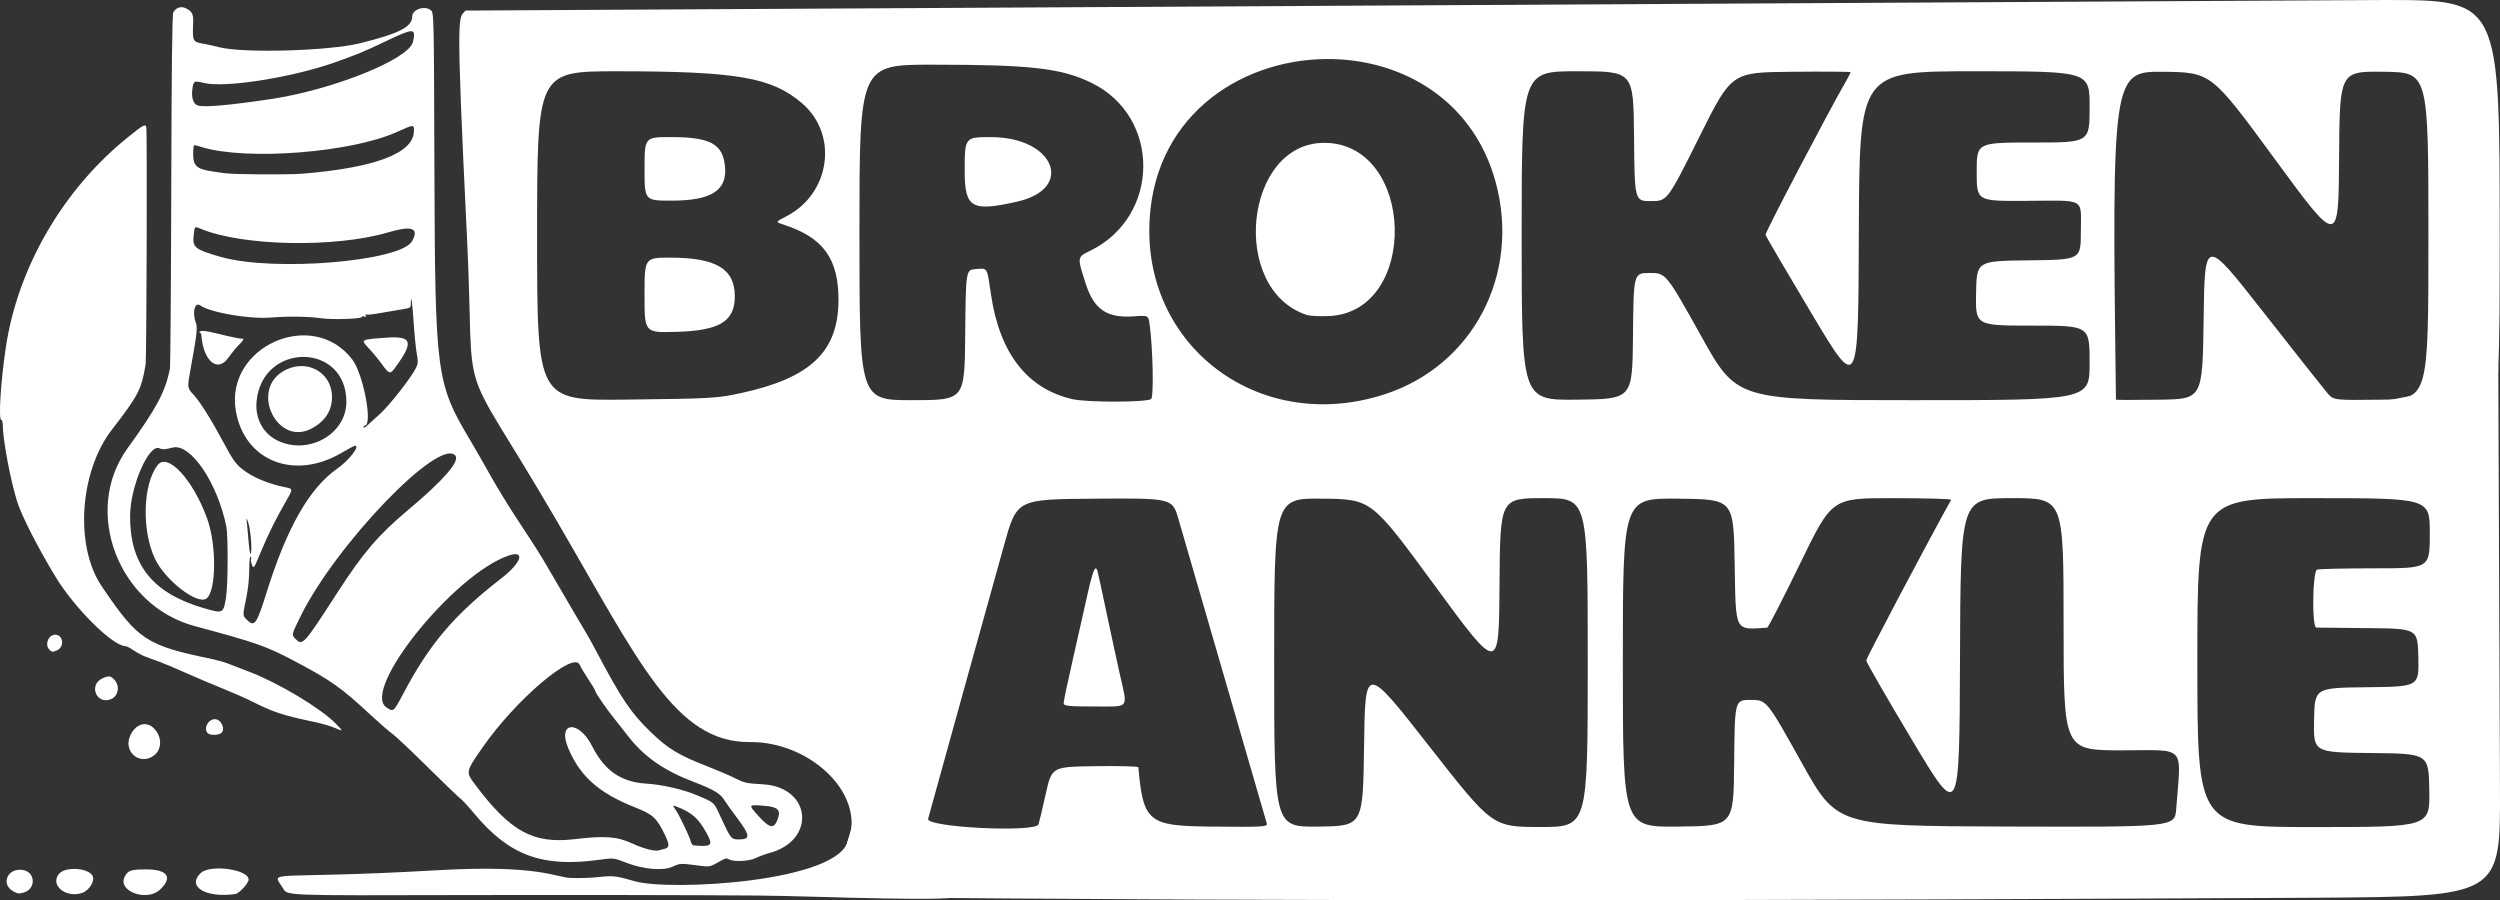 <?xml version="1.0" encoding="UTF-8" standalone="no"?>
<!-- Created with Inkscape (http://www.inkscape.org/) -->

<svg
   width="301.644mm"
   height="108.621mm"
   viewBox="0 0 301.644 108.621"
   version="1.1"
   id="svg1"
   inkscape:version="1.3.2 (091e20ef0f, 2023-11-25, custom)"
   xml:space="preserve"
   inkscape:export-filename="bitmap.svg"
   inkscape:export-xdpi="96"
   inkscape:export-ydpi="96"
   sodipodi:docname="brokenankle.svg"
   xmlns:inkscape="http://www.inkscape.org/namespaces/inkscape"
   xmlns:sodipodi="http://sodipodi.sourceforge.net/DTD/sodipodi-0.dtd"
   xmlns="http://www.w3.org/2000/svg"
   xmlns:svg="http://www.w3.org/2000/svg"><rect x="0" y="0" width="301.644" height="108.621" fill="#333333" stroke="none"/><sodipodi:namedview
     id="namedview1"
     pagecolor="#505050"
     bordercolor="#ffffff"
     borderopacity="1"
     inkscape:showpageshadow="0"
     inkscape:pageopacity="0"
     inkscape:pagecheckerboard="1"
     inkscape:deskcolor="#d1d1d1"
     inkscape:document-units="mm"
     inkscape:zoom="0.51343781"
     inkscape:cx="605.72088"
     inkscape:cy="933.90084"
     inkscape:window-width="2384"
     inkscape:window-height="2090"
     inkscape:window-x="1448"
     inkscape:window-y="8"
     inkscape:window-maximized="0"
     inkscape:current-layer="layer1" /><defs
     id="defs1" /><g
     inkscape:label="Layer 1"
     inkscape:groupmode="layer"
     id="layer1"
     transform="translate(4.457,37.221)"><g
       id="g8"
       inkscape:label="Broken Ankle Logo"><path
         style="display:inline;fill:#ffffff;fill-opacity:1;stroke-width:0.653"
         d="m 111.716,67.252 c 0.118,-2.854 -5.365,2.134 -6.627,0.872 -0.492,-0.492 -7.021,-5.366 -7.219,-4.058 -0.781,5.154 -21.642,6.273 -25.779,5.03 -3.846,-1.156 -2.875,-0.246 -7.73,-0.387 -1.691,-0.049 -3.812,-1.637 -15.997,-0.932 -20.413,1.181 -20.184,-0.126 -18.74,2.078 0.673,1.027 -0.65,0.973 22.497,0.92 11.649,-0.027 27.281,-0.002 34.739,0.056 7.458,0.057 24.671,0.882 24.708,-0.022 z m -87.785,3.397 c 0.471,-0.067 1.608,-1.301 1.608,-1.745 0,-1.223 -4.614,-1.864 -5.761,-0.8 -1.757,1.628 0.572,3.055 4.153,2.545 z m -9.064,-0.543 c 1.547,-1.477 0.888,-2.426 -1.682,-2.426 -1.847,0 -2.203,0.12 -2.593,0.874 -0.912,1.763 2.685,3.07 4.274,1.553 z m -9.365,0.388 c 0.841,-0.309 1.52,-1.457 1.207,-2.041 -0.523,-0.977 -3.284,-1.142 -4.042,-0.241 -1.155,1.373 0.871,3.005 2.835,2.283 z m -7.169,-9.6e-4 c 1.544,-0.373 1.55,-2.447 0.008,-2.736 -1.877,-0.352 -2.791,1.742 -1.134,2.599 0.524,0.271 0.557,0.275 1.126,0.137 z M 76.704,67.345 c 0.878,-0.407 0.978,-0.411 2.963,-0.147 1.569,0.209 1.447,0.234 2.935,-0.607 0.448,-0.253 0.64,-0.281 0.883,-0.13 0.52,0.324 2.492,0.239 3.218,-0.139 0.351,-0.183 1.206,-0.493 1.609,-0.599 5.76,-1.505 5.155,-7.973 -0.709,-8.309 -2,-0.115 -2.245,-0.168 -3.363,-0.731 -0.663,-0.334 -2.1,-0.953 -3.194,-1.376 -3.575,-1.382 -4.873,-2.159 -6.945,-4.161 -2.464,-2.38 -3.543,-3.982 -6.661,-9.884 -0.427,-0.808 -0.989,-1.818 -1.25,-2.246 -0.466,-0.763 -1.654,-2.788 -4.154,-7.082 -1.388,-2.383 -1.567,-2.667 -4.183,-6.65 -0.998,-1.52 -2.4,-3.813 -3.115,-5.096 -0.715,-1.283 -1.844,-3.248 -2.509,-4.368 -4.052,-6.82 -4.191,-7.88 -4.271,-32.594 -0.061,-18.912 -0.061,-18.912 -0.438,-19.217 -0.738,-0.597 -2.238,-0.091 -2.238,0.755 0,1.259 -1.556,2.057 -6.305,3.233 -3.787,0.938 -14.102,1.226 -17.014,0.474 -0.618,-0.159 -1.393,-0.335 -1.724,-0.389 -1.464,-0.242 -1.48,-0.27 -1.393,-2.439 0.047,-1.173 -0.086,-1.455 -0.878,-1.865 -0.57,-0.295 -1.208,-0.082 -1.515,0.506 -0.138,0.265 -0.208,6.36 -0.246,21.443 -0.029,11.591 -0.103,21.307 -0.164,21.592 -0.599,2.817 -1.605,4.694 -5.136,9.587 -5.431,7.525 -1.103,18.939 8.119,21.413 7.455,2 8.677,2.43 12.163,4.282 4.362,2.318 5.532,3.149 9.083,6.451 0.998,0.928 2.164,1.939 2.591,2.248 0.428,0.309 2.371,2.14 4.318,4.068 1.948,1.928 3.716,3.628 3.929,3.777 0.213,0.149 0.949,0.947 1.635,1.774 4.222,5.086 8.23,6.562 15.175,5.59 1.651,-0.231 1.651,-0.231 3.196,0.365 2.089,0.807 4.435,1.004 5.589,0.47 z m -4.884,-2.798 c -1.826,-0.842 -3.271,-0.949 -6.963,-0.515 -4.979,0.586 -7.72,-0.91 -11.933,-6.513 -1.216,-1.617 -1.223,-1.581 0.873,-4.597 3.982,-5.73 10.976,-11.665 11.696,-9.927 0.125,0.302 0.603,1.103 1.062,1.781 0.459,0.678 0.835,1.321 0.835,1.429 0,0.194 1.553,2.42 2.408,3.451 0.243,0.293 0.909,1.14 1.479,1.881 1.941,2.524 4.353,4.213 7.988,5.593 2.241,0.851 3.164,1.381 3.583,2.059 0.191,0.309 0.958,1.381 1.705,2.382 1.532,2.054 1.549,2.492 0.097,2.492 -0.857,0 -0.959,-0.123 -2.034,-2.451 -0.996,-2.158 -0.765,-1.936 -3.009,-2.89 -1.62,-0.689 -4.153,-1.272 -6.017,-1.386 -3.121,-0.19 -5.093,-1.546 -6.616,-4.548 -1.609,-3.171 -4.211,-2.952 -2.879,0.242 1.42,3.407 3.707,5.44 8.047,7.155 2.201,0.87 2.636,1.271 3.648,3.37 0.548,1.136 0.533,1.511 -0.064,1.643 -0.261,0.058 -0.553,0.135 -0.648,0.171 -0.464,0.179 -1.834,-0.167 -3.258,-0.824 z m 7.379,0.227 c -0.108,-0.01 -0.25,-0.23 -0.315,-0.488 -0.149,-0.595 -1.335,-3.066 -1.828,-3.809 -0.374,-0.564 -0.374,-0.564 0.065,-0.397 1.904,0.724 2.691,1.418 3.703,3.267 0.798,1.458 0.592,1.639 -1.625,1.427 z m 7.907,-3.484 c -1.312,-1.452 -1.317,-1.442 0.642,-1.287 1.647,0.13 2.029,0.497 1.644,1.577 -0.444,1.243 -0.959,1.178 -2.286,-0.29 z M 42.166,48.129 c -3.099,-2.095 8.148,-16.068 14.741,-18.315 2.064,-0.703 1.569,0.853 -0.872,2.744 -5.704,4.418 -8.673,7.919 -11.888,14.016 -1.113,2.11 -1.134,2.127 -1.98,1.555 z M 31.773,37.207 c 4.267,-8.709 16.838,-21.767 18.719,-19.444 0.548,0.677 -1.441,2.969 -5.604,6.458 -3.658,3.066 -5.499,5.205 -8.572,9.96 -4.16,6.437 -4.253,6.541 -5.1,5.701 -0.507,-0.502 -0.507,-0.502 0.558,-2.675 z m -6.45,0.35 c -0.513,-0.513 -0.512,-0.498 -0.068,-2.623 0.218,-1.042 0.357,-2.358 0.358,-3.39 9.6e-4,-1.01 0.067,-1.646 0.164,-1.586 0.089,0.055 0.115,0.178 0.057,0.272 -0.058,0.094 -0.01,0.404 0.108,0.688 0.213,0.514 0.218,0.507 1.025,-1.435 0.928,-2.233 1.835,-4.065 3.081,-6.218 0.869,-1.502 0.869,-1.502 -0.111,-1.699 -2.055,-0.413 -3.992,-1.234 -5.179,-2.196 -0.805,-0.652 -1.131,-1.118 -2.266,-3.24 -1.438,-2.689 -2.823,-4.896 -3.594,-5.725 -0.78,-0.839 -0.78,-0.839 -0.333,-3.258 0.697,-3.77 0.824,-4.851 0.631,-5.359 -0.499,-1.311 -0.167,-2.644 0.533,-2.145 1.185,0.844 5.875,1.651 8.439,1.453 2.206,-0.171 4.512,-0.139 6.144,0.084 1.396,0.191 4.811,0.082 4.891,-0.157 0.03,-0.089 0.179,-0.113 0.331,-0.055 0.198,0.076 0.236,0.042 0.135,-0.123 -0.087,-0.142 -0.074,-0.187 0.035,-0.12 0.097,0.06 0.828,-0.01 1.625,-0.156 0.796,-0.146 1.973,-0.348 2.614,-0.449 1.144,-0.18 1.166,-0.193 1.166,-0.71 0,-1.365 0.194,-0.083 0.344,2.272 0.092,1.442 0.26,3.126 0.374,3.744 0.179,0.969 0.168,1.203 -0.074,1.712 -0.557,1.168 -3.326,4.694 -4.461,5.679 -0.418,0.363 -1.013,0.904 -1.322,1.201 -0.309,0.297 -0.561,0.447 -0.561,0.333 0,-0.114 0.058,-0.208 0.13,-0.208 1.024,-1.7e-4 -0.146,-6.236 -1.501,-8.002 -4.806,-6.264 -15.405,-1.533 -14.031,6.263 1.06,6.016 7.066,8.372 12.764,5.007 0.792,-0.468 1.515,-0.851 1.607,-0.851 0.649,0 -0.738,1.782 -2.164,2.781 -3.325,2.327 -6.058,7.105 -8.46,14.792 -1.252,4.006 -1.499,4.354 -2.431,3.423 z M 43.122,7.275 c 2.388,-3.225 2.197,-3.982 -0.95,-3.752 -3.193,0.233 -3.14,0.2 -2.104,1.313 0.495,0.532 1.214,1.406 1.598,1.942 0.787,1.098 0.966,1.16 1.456,0.497 z M 23.062,5.981 c 0.425,-0.594 1.012,-1.308 1.304,-1.587 0.505,-0.481 0.686,-0.823 0.403,-0.759 -0.189,0.042 -1.29,-0.182 -3.142,-0.641 -1.072,-0.266 -1.723,-0.35 -1.9,-0.247 -0.148,0.087 -0.188,0.16 -0.09,0.163 0.099,0.003 0.19,0.154 0.204,0.335 0.232,3.083 1.938,4.531 3.222,2.736 z m -2.879,30.191 c -6.239,-1.808 -8.99,-5.252 -8.943,-11.193 0.028,-3.547 2.274,-8.687 3.544,-8.109 0.38,0.173 0.664,0.158 1.575,-0.085 2.153,-0.574 5.409,4.206 6.495,9.535 0.224,1.1 0.199,7.051 -0.036,8.521 -0.315,1.97 -0.356,1.99 -2.634,1.33 z m 0.28,-1.18 c 1.185,-0.911 1.227,-6.463 0.073,-9.646 -1.703,-4.699 -4.753,-7.999 -5.967,-6.457 -1.794,2.281 -1.95,7.906 -0.314,11.339 1.233,2.588 5.139,5.585 6.208,4.763 z m 4.892,-8.868 c -0.106,-1.012 -0.106,-1.012 0.154,-0.235 0.28,0.838 0.478,3.41 0.285,3.706 -0.065,0.099 -0.166,-0.414 -0.225,-1.14 -0.059,-0.726 -0.155,-1.775 -0.213,-2.332 z m 3.888,-10.086 c -1.874,-0.806 -2.941,-2.675 -2.744,-4.808 0.665,-7.206 10.837,-7.171 10.837,0.037 0,3.797 -4.369,6.373 -8.093,4.771 z m 3.778,-1.497 c 1.695,-0.845 2.58,-2.166 2.58,-3.852 0,-3.116 -3.268,-4.772 -6.006,-3.043 -3.799,2.398 -0.574,8.889 3.426,6.896 z M 22.135,-6.234 c -3.07,-0.886 -3.375,-1.128 -3.227,-2.563 0.118,-1.146 0.103,-1.131 0.832,-0.827 5.052,2.111 16.237,2.328 22.643,0.44 2.866,-0.845 3.741,-0.532 2.902,1.036 -1.328,2.481 -16.767,3.757 -23.151,1.914 z m 0.518,-10.087 c -0.238,-0.035 -0.821,-0.119 -1.296,-0.186 -2.067,-0.291 -2.505,-0.66 -2.505,-2.11 0,-0.603 0.058,-1.095 0.13,-1.094 0.071,9.5e-4 0.496,0.113 0.944,0.249 5.406,1.641 18.024,0.654 23.517,-1.839 2.051,-0.931 2.078,-0.932 2.045,-0.055 -0.099,2.642 -4.706,4.382 -13.507,5.098 -1.657,0.135 -8.302,0.09 -9.328,-0.063 z m -3.225,-8.161 c -0.53,-0.142 -0.816,-0.949 -0.683,-1.922 0.147,-1.072 0.198,-1.101 1.403,-0.805 2.5,0.613 10.48,-0.63 15.657,-2.439 2.714,-0.948 3.654,-1.337 6.367,-2.631 3.326,-1.586 3.571,-1.578 3.201,0.106 -0.459,2.09 -9.663,5.792 -17.192,6.914 -4.959,0.74 -7.914,1.002 -8.752,0.777 z m -5.4,78.481 c 1.078,-0.726 1.115,-2.316 0.078,-3.353 -0.928,-0.928 -2.257,-0.498 -2.868,0.929 -0.811,1.891 1.108,3.558 2.791,2.424 z m 8.15,-2.731 c 0.638,-0.371 0.093,-1.714 -0.696,-1.714 -0.842,0 -1.424,1.136 -0.868,1.693 0.251,0.251 1.147,0.263 1.563,0.021 z m 13.883,-1.174 c -1.846,-1.874 -6.829,-4.867 -10.385,-6.238 -1.045,-0.403 -2.25,-0.867 -2.677,-1.032 -0.428,-0.165 -1.244,-0.396 -1.814,-0.514 -8.032,-1.665 -8.944,-2.264 -13.373,-8.798 -3.268,-4.821 -2.684,-13.813 1.227,-18.884 3.236,-4.196 3.567,-4.836 4.077,-7.894 0.114,-0.686 0.193,-28.077 0.082,-28.563 -0.109,-0.477 -0.281,-0.388 -2.16,1.118 -7.859,6.298 -13.358,15.754 -14.796,25.44 -0.623,4.201 -0.901,8.723 -0.536,8.723 0.095,0 0.173,0.268 0.173,0.595 0,1.757 0.954,6.823 1.755,9.317 0.547,1.702 2.457,5.445 4.55,8.912 2.336,3.87 6.961,8.468 8.519,8.468 0.126,0 0.563,0.23 0.972,0.512 0.409,0.281 1.084,0.635 1.499,0.787 0.416,0.151 1.144,0.416 1.619,0.589 0.475,0.172 1.913,0.779 3.196,1.348 1.283,0.569 3.304,1.427 4.491,1.906 1.188,0.479 2.703,1.144 3.368,1.478 2.732,1.369 3.73,1.699 7.645,2.528 0.88,0.186 1.959,0.497 2.397,0.691 1.101,0.487 1.109,0.464 0.17,-0.49 z M 8.926,47.144 c 0.903,-0.366 1.12,-1.602 0.412,-2.355 -0.461,-0.49 -0.685,-0.512 -1.46,-0.144 -1.682,0.798 -0.676,3.198 1.047,2.499 z m -6.525,-5.887 c 0.947,-0.381 0.792,-1.894 -0.195,-1.894 -0.829,0 -1.298,1.205 -0.701,1.801 0.306,0.306 0.353,0.311 0.896,0.093 z"
         id="path13"
         sodipodi:nodetypes="sssssssscsssssssssssssscssccssssssssssssssssccsssscssssssssssssssssssssssssssssssssssssssssssssssssssssssssssssscscsscsssssssssssssscssssssssssssssssccssssssssssccsssssssssssssssssssssssssssssssssssscsscssssccssssssssssssssssssssscssssssssssssssssssssssssssssss"
         inkscape:label="foot" /><path
         d="m 232.625,14.285 c -64.558,0 -64.558,0 -64.558,1.521 0,1.89 -0.233,1.9 -1.587,0.066 -1.075,-1.455 -1.075,-1.455 -12.113,-1.476 -6.071,-0.011 -18.157,-0.041 -26.858,-0.066 -15.82,-0.045 -15.821,-0.045 -16.191,1.277 -0.204,0.728 -0.863,3.109 -1.465,5.292 -1.322,4.794 -2.708,9.789 -3.562,12.832 -0.347,1.237 -1.29,4.63 -2.095,7.541 -3.222,11.641 -6.703,24.28 -8.236,29.727 59.084,0.621 116.001,0.41 178.933,0.1 22.291,-0.147 22.343,-0.147 22.291,-13.068 L 296.98,7.193 c -0.009,-2.142 0.203,7.092 -64.356,7.092 z m -50.797,8.599 c 5.289,0 5.289,2e-5 5.289,19.844 0,19.844 -1e-5,19.844 -5.755,19.834 -5.755,-0.01 -5.755,-0.01 -13.428,-9.813 -7.673,-9.803 -7.673,-9.803 -7.805,-0.056 -0.132,9.747 -0.132,9.747 -5.49,9.819 -5.358,0.072 -5.358,0.071 -5.358,-19.783 0,-19.854 1.2e-4,-19.854 5.872,-19.783 5.872,0.071 5.872,0.071 13.56,10.561 7.688,10.489 7.688,10.489 7.757,-0.066 0.069,-10.555 0.069,-10.555 5.358,-10.555 z m 41.995,0 c 3.985,0 7.196,0.089 7.136,0.198 -3.127,5.657 -10.241,19.123 -10.241,19.386 0,0.201 2.53,4.591 5.622,9.756 5.622,9.391 5.623,9.391 5.691,-9.975 0.068,-19.366 0.068,-19.366 6.284,-19.366 6.216,0 6.216,2e-5 6.216,15.214 0,15.214 2.9e-4,15.214 7.05,15.214 7.859,0 7.134,-0.786 6.537,7.079 -0.166,2.184 -0.166,2.184 -20.547,2.117 -20.381,-0.068 -20.381,-0.068 -24.625,-7.674 -4.245,-7.607 -4.245,-7.607 -6.169,-7.607 -1.924,0 -1.925,1e-5 -1.995,7.607 -0.07,7.607 -0.07,7.607 -6.751,7.678 -6.681,0.071 -6.681,0.07 -6.681,-19.782 0,-19.853 1e-5,-19.853 6.681,-19.782 6.681,0.071 6.681,0.071 6.813,7.839 0.143,8.374 -0.051,7.991 3.923,7.724 0.12,-0.008 1.927,-3.527 4.015,-7.82 3.796,-7.805 3.797,-7.805 11.042,-7.805 z m 50.87,0 c 14.023,0 14.023,10e-6 14.023,4.233 0,4.233 6e-5,4.233 -6.593,4.233 -3.626,0 -6.781,0.072 -7.011,0.161 -0.552,0.212 -0.637,6.979 -0.088,6.99 0.182,0.004 3.01,0.034 6.284,0.066 5.953,0.059 5.953,0.059 6.027,3.56 0.074,3.501 0.074,3.501 -6.218,3.572 -6.291,0.071 -6.291,0.071 -6.364,3.969 -0.073,3.898 -0.073,3.898 6.879,3.969 6.952,0.071 6.952,0.07 7.025,4.502 0.072,4.432 0.072,4.432 -13.957,4.432 -14.029,0 -14.03,-2e-5 -14.03,-19.844 0,-19.844 10e-6,-19.844 14.023,-19.844 z m -147.068,0.063 c 9.384,-0.069 9.384,-0.069 10.123,2.514 0.407,1.421 1.608,5.559 2.669,9.197 1.061,3.638 2.668,9.174 3.571,12.303 1.626,5.631 4.128,14.249 4.397,15.152 0.131,0.44 -0.278,0.463 -6.948,0.397 -7.334,-0.073 -7.962,-0.598 -8.543,-7.154 -0.01,-0.112 -2.364,-0.172 -5.231,-0.132 -5.213,0.072 -5.214,0.072 -5.951,3.379 -0.406,1.819 -0.794,3.456 -0.864,3.638 -0.39,1.022 -13.603,0.366 -13.323,-0.661 0.805,-2.952 7.314,-26.399 9.199,-33.139 1.517,-5.424 1.517,-5.424 10.901,-5.493 z m 0.135,8.415 c -0.226,-0.002 -0.527,0.98 -1.025,3.231 -0.394,1.782 -1.198,5.351 -1.786,7.931 -0.588,2.58 -1.07,4.872 -1.07,5.093 0,0.341 0.564,0.403 3.704,0.403 4.345,0 4.039,0.391 3.069,-3.922 -0.349,-1.554 -1.075,-4.909 -1.612,-7.455 -0.537,-2.547 -1.022,-4.779 -1.076,-4.961 -0.063,-0.209 -0.129,-0.319 -0.205,-0.319 z"
         style="display:inline;fill:#ffffff;fill-opacity:1"
         id="path1-4"
         inkscape:label="ankle"
         sodipodi:nodetypes="sssscsssssssssscsscssssssccscssssssssssssssscsssssscsscscsssssssssscccssssscsssssssc" /><path
         d="m 155.392,-38.526 c -5.023,0.028 -10.072,0.994 -13.815,2.89 -1.724,0.874 -4.919,2.914 -5.151,3.29 -0.305,0.493 -0.895,0.313 -2.171,-0.661 -2.395,-1.828 -5.505,-3.149 -9.747,-4.141 -5.719,-1.337 -33.734,-0.974 -33.734,0.437 0,0.665 -0.091,1.209 -0.203,1.209 -0.112,0 -1.511,-0.316 -3.109,-0.703 -2.906,-0.704 -34.386,-1.521 -35.751,0.259 -0.829,1.081 -1.223,-1.215 0.169,27.167 1.082,22.069 -1.645,12.998 10.772,34.283 9.973,17.095 14.361,26.893 23.354,26.807 7.483,-0.071 14.469,6.635 11.656,12.56 -0.656,1.381 16.466,-46.251 17.597,-46.061 4.376,0.736 16.793,1.374 25.114,-0.227 3.428,-0.659 3.428,-0.659 5.424,-0.007 6.896,2.254 17.087,1.588 23.215,-1.517 1.588,-0.805 1.735,-0.7 1.636,1.17 -0.071,1.331 -0.07,1.331 49.59,1.408 49.661,0.077 49.661,0.077 49.661,-1.425 0,-2.038 0.147,-2.07 1.504,-0.322 1.173,1.51 1.173,1.51 13.461,1.643 12.288,0.132 12.288,0.132 12.288,-28.31 -10e-5,-28.443 -5.4e-4,-28.443 -13.891,-28.443 -13.891,0 -13.891,0 -13.891,1.521 0,1.878 -0.186,1.891 -1.532,0.109 -1.35,-1.788 -2.12,-1.809 -57.33,-1.611 -39.944,0.143 -39.944,0.144 -39.866,1.055 0.092,1.069 -0.112,1.115 -1.591,0.361 -3.638,-1.856 -8.634,-2.767 -13.657,-2.739 z m 2.053,8.484 c 8.193,0.576 16.009,5.393 18.567,14.823 3.01,11.099 -2.734,22.087 -13.36,25.559 -15.567,5.086 -30.076,-6.387 -28.29,-22.372 1.395,-12.483 12.55,-18.751 23.083,-18.01 z m -49.331,0.626 c 11.81,0 15.469,0.418 19.107,2.182 8.41,4.078 8.342,16.109 -0.115,20.256 -1.618,0.794 -1.61,0.737 -0.566,3.979 1.004,3.118 2.557,4.179 5.779,3.948 1.784,-0.128 1.784,-0.128 1.936,0.983 0.399,2.914 0.512,8.791 0.173,9.001 -0.658,0.406 -7.699,0.413 -9.475,0.009 -5.444,-1.239 -8.782,-5.509 -9.832,-12.577 -0.51,-3.434 -0.383,-3.214 -1.801,-3.123 -1.248,0.08 -1.248,0.08 -1.318,7.951 -0.07,7.871 -0.07,7.871 -6.416,7.871 -6.346,0 -6.346,-10e-6 -6.346,-20.241 0,-20.241 4.3e-4,-20.241 8.874,-20.241 z m 77.773,0.794 c 6.743,0 6.743,-1e-5 6.813,7.833 0.07,7.833 0.07,7.833 2.042,7.833 1.973,-9e-5 1.973,-6e-5 5.847,-7.767 3.875,-7.767 3.875,-7.767 11.058,-7.837 3.951,-0.039 7.184,-0.016 7.184,0.051 0,0.067 -0.227,0.515 -0.505,0.996 -2.167,3.754 -9.821,18.357 -9.759,18.621 0.043,0.183 2.578,4.516 5.634,9.629 5.556,9.297 5.557,9.297 5.624,-10.031 0.068,-19.328 0.068,-19.328 13.957,-19.328 13.889,0 13.889,10e-6 13.889,4.299 9e-5,4.299 9e-5,4.299 -6.813,4.299 -6.813,0 -6.814,10e-5 -6.814,3.535 0,3.535 2.7e-4,3.535 5.86,3.504 7.425,-0.039 6.708,-0.435 6.708,3.701 0,3.407 -10e-6,3.406 -6.284,3.477 -6.284,0.071 -6.284,0.071 -6.357,3.973 -0.073,3.903 -0.073,3.903 6.813,3.903 6.886,0 6.886,0 6.886,4.498 0,4.498 2.8e-4,4.498 -21.277,4.498 -21.277,0 -21.277,0 -25.559,-7.673 -4.282,-7.673 -4.282,-7.673 -6.236,-7.673 -1.954,0 -1.954,10e-6 -2.024,7.607 -0.07,7.607 -0.07,7.607 -6.751,7.678 -6.681,0.071 -6.681,0.071 -6.681,-19.778 0,-19.848 3.3e-4,-19.848 6.743,-19.848 z m -115.818,0.002 c 14.393,0.003 18.593,0.73 22.235,3.848 4.442,3.802 3.427,10.957 -1.941,13.685 -1.275,0.648 -1.275,0.648 -0.234,0.985 4.751,1.54 6.608,4.115 6.582,9.129 -0.033,6.193 -3.362,9.358 -11.758,11.181 -2.894,0.628 -3.57,0.667 -13.824,0.786 -10.782,0.125 -10.782,0.125 -10.782,-19.746 0,-19.87 2e-5,-19.871 9.723,-19.869 z m 211.358,0.056 c 0.513,-0.014 1.098,-0.006 1.767,0.003 5.355,0.072 5.355,0.072 5.355,19.783 0,19.711 1.6e-4,19.712 -5.723,19.783 -5.723,0.071 -5.723,0.071 -6.482,-0.816 -0.418,-0.488 -3.915,-4.911 -7.771,-9.829 -7.011,-8.942 -7.011,-8.943 -7.144,0.815 -0.132,9.758 -0.132,9.758 -5.358,9.83 -2.874,0.04 -5.226,0.04 -5.226,0 -0.502,-39.141 -0.43,-39.64 5.684,-39.566 5.815,0.071 5.815,0.071 13.494,10.541 7.678,10.47 7.678,10.47 7.747,-0.072 0.06,-9.224 0.068,-10.377 3.657,-10.473 z m -204.875,7.885 c -3.241,-0.006 -3.241,-0.006 -3.241,3.831 0,3.836 2.7e-4,3.836 3.266,3.836 4.825,0 6.736,-1.236 6.439,-4.164 -0.272,-2.681 -1.774,-3.496 -6.464,-3.504 z m 38.629,0.006 c -3.241,-0.012 -3.241,-0.012 -3.241,4.089 0,4.458 0.833,4.941 6.353,3.686 6.94,-1.578 4.471,-7.748 -3.112,-7.775 z m 40.151,0.687 c -9.662,-0.015 -11.469,17.702 -2.118,20.765 0.365,0.12 1.556,0.181 2.647,0.136 10.971,-0.449 10.453,-20.884 -0.529,-20.901 z M 76.438,-6.133 c -3.127,0 -3.127,3e-5 -3.127,4.527 0,4.527 0,4.528 3.77,4.427 5.288,-0.142 7.122,-1.248 7.122,-4.296 0,-3.303 -2.258,-4.658 -7.765,-4.658 z"
         style="display:none;fill:#ffffff;fill-opacity:1"
         id="path14"
         sodipodi:nodetypes="csssssssssssssccsssssssssssssccssssscsssssccsssssccsssssssssssssscssssssssssssscssssssscccsssssscssscccssscsssscsccsssss"
         inkscape:label="broken" /><path
         d="m 51.711,-35.945 c -0.829,1.081 -1.223,-1.215 0.169,27.167 1.082,22.069 -1.645,12.998 10.772,34.283 9.973,17.095 14.361,26.893 23.354,26.807 7.483,-0.071 14.469,6.635 11.656,12.56 -0.656,1.381 16.466,-46.251 17.597,-46.061 4.376,0.736 16.793,1.374 25.114,-0.227 3.428,-0.659 3.428,-0.659 5.424,-0.007 6.896,2.254 17.087,1.588 23.215,-1.517 1.588,-0.805 1.735,-0.7 1.636,1.17 -0.071,1.331 -0.07,1.331 49.59,1.408 49.661,0.077 49.661,0.077 49.661,-1.425 0,-2.038 0.147,-2.07 1.504,-0.322 1.173,1.51 1.173,1.51 13.461,1.643 12.288,0.132 12.288,0.132 12.288,-28.31 -10e-5,-28.443 -5.4e-4,-28.443 -13.891,-28.443 z m 105.735,5.903 c 8.193,0.576 16.009,5.393 18.567,14.823 3.01,11.099 -2.734,22.087 -13.36,25.559 -15.567,5.086 -30.076,-6.387 -28.29,-22.372 1.395,-12.483 12.55,-18.751 23.083,-18.01 z m -49.331,0.626 c 11.81,0 15.469,0.418 19.107,2.182 8.41,4.078 8.342,16.109 -0.115,20.256 -1.618,0.794 -1.61,0.737 -0.566,3.979 1.004,3.118 2.557,4.179 5.779,3.948 1.784,-0.128 1.784,-0.128 1.936,0.983 0.399,2.914 0.512,8.791 0.173,9.001 -0.658,0.406 -7.699,0.413 -9.475,0.009 -5.444,-1.239 -8.782,-5.509 -9.832,-12.577 -0.51,-3.434 -0.383,-3.214 -1.801,-3.123 -1.248,0.08 -1.248,0.08 -1.318,7.951 -0.07,7.871 -0.07,7.871 -6.416,7.871 -6.346,0 -6.346,-10e-6 -6.346,-20.241 0,-20.241 4.3e-4,-20.241 8.874,-20.241 z m 77.773,0.794 c 6.743,0 6.743,-1e-5 6.813,7.833 0.07,7.833 0.07,7.833 2.042,7.833 1.973,-9e-5 1.973,-6e-5 5.847,-7.767 3.875,-7.767 3.875,-7.767 11.058,-7.837 3.951,-0.039 7.184,-0.016 7.184,0.051 0,0.067 -0.227,0.515 -0.505,0.996 -2.167,3.754 -9.821,18.357 -9.759,18.621 0.043,0.183 2.578,4.516 5.634,9.629 5.556,9.297 5.557,9.297 5.624,-10.031 0.068,-19.328 0.068,-19.328 13.957,-19.328 13.889,0 13.889,10e-6 13.889,4.299 9e-5,4.299 9e-5,4.299 -6.813,4.299 -6.813,0 -6.814,10e-5 -6.814,3.535 0,3.535 2.7e-4,3.535 5.86,3.504 7.425,-0.039 6.708,-0.435 6.708,3.701 0,3.407 -10e-6,3.406 -6.284,3.477 -6.284,0.071 -6.284,0.071 -6.357,3.973 -0.073,3.903 -0.073,3.903 6.813,3.903 6.886,0 6.886,0 6.886,4.498 0,4.498 2.8e-4,4.498 -21.277,4.498 -21.277,0 -21.277,0 -25.559,-7.673 -4.282,-7.673 -4.282,-7.673 -6.236,-7.673 -1.954,0 -1.954,10e-6 -2.024,7.607 -0.07,7.607 -0.07,7.607 -6.751,7.678 -6.681,0.071 -6.681,0.071 -6.681,-19.778 0,-19.848 3.3e-4,-19.848 6.743,-19.848 z m -115.818,0.002 c 14.393,0.003 18.593,0.73 22.235,3.848 4.442,3.802 3.427,10.957 -1.941,13.685 -1.275,0.648 -1.275,0.648 -0.234,0.985 4.751,1.54 6.608,4.115 6.582,9.129 -0.033,6.193 -3.362,9.358 -11.758,11.181 -2.894,0.628 -3.57,0.667 -13.824,0.786 -10.782,0.125 -10.782,0.125 -10.782,-19.746 0,-19.87 2e-5,-19.871 9.723,-19.869 z m 211.358,0.056 c 0.513,-0.014 1.098,-0.006 1.767,0.003 5.355,0.072 5.355,0.072 5.355,19.783 0,19.711 1.6e-4,19.712 -5.723,19.783 -5.723,0.071 -5.723,0.071 -6.482,-0.816 -0.418,-0.488 -3.915,-4.911 -7.771,-9.829 -7.011,-8.942 -7.011,-8.943 -7.144,0.815 -0.132,9.758 -0.132,9.758 -5.358,9.83 -2.874,0.04 -5.226,0.04 -5.226,0 -0.502,-39.141 -0.43,-39.64 5.684,-39.566 5.815,0.071 5.815,0.071 13.494,10.541 7.678,10.47 7.678,10.47 7.747,-0.072 0.06,-9.224 0.068,-10.377 3.657,-10.473 z m -204.875,7.885 c -3.241,-0.006 -3.241,-0.006 -3.241,3.831 0,3.836 2.7e-4,3.836 3.266,3.836 4.825,0 6.736,-1.236 6.439,-4.164 -0.272,-2.681 -1.774,-3.496 -6.464,-3.504 z m 38.629,0.006 c -3.241,-0.012 -3.241,-0.012 -3.241,4.089 0,4.458 0.833,4.941 6.353,3.686 6.94,-1.578 4.471,-7.748 -3.112,-7.775 z m 40.151,0.687 c -9.662,-0.015 -11.469,17.702 -2.118,20.765 0.365,0.12 1.556,0.181 2.647,0.136 10.971,-0.449 10.453,-20.884 -0.529,-20.901 z M 76.438,-6.133 c -3.127,0 -3.127,3e-5 -3.127,4.527 0,4.527 0,4.528 3.77,4.427 5.288,-0.142 7.122,-1.248 7.122,-4.296 0,-3.303 -2.258,-4.658 -7.765,-4.658 z"
         style="display:inline;fill:#ffffff;fill-opacity:1"
         id="path15"
         sodipodi:nodetypes="csssssccsssssssccssssscsssssccsssssccsssssssssssssscssssssssssssscssssssscccsssssscssscccssscsssscsccsssss"
         inkscape:label="broken" /></g></g></svg>
